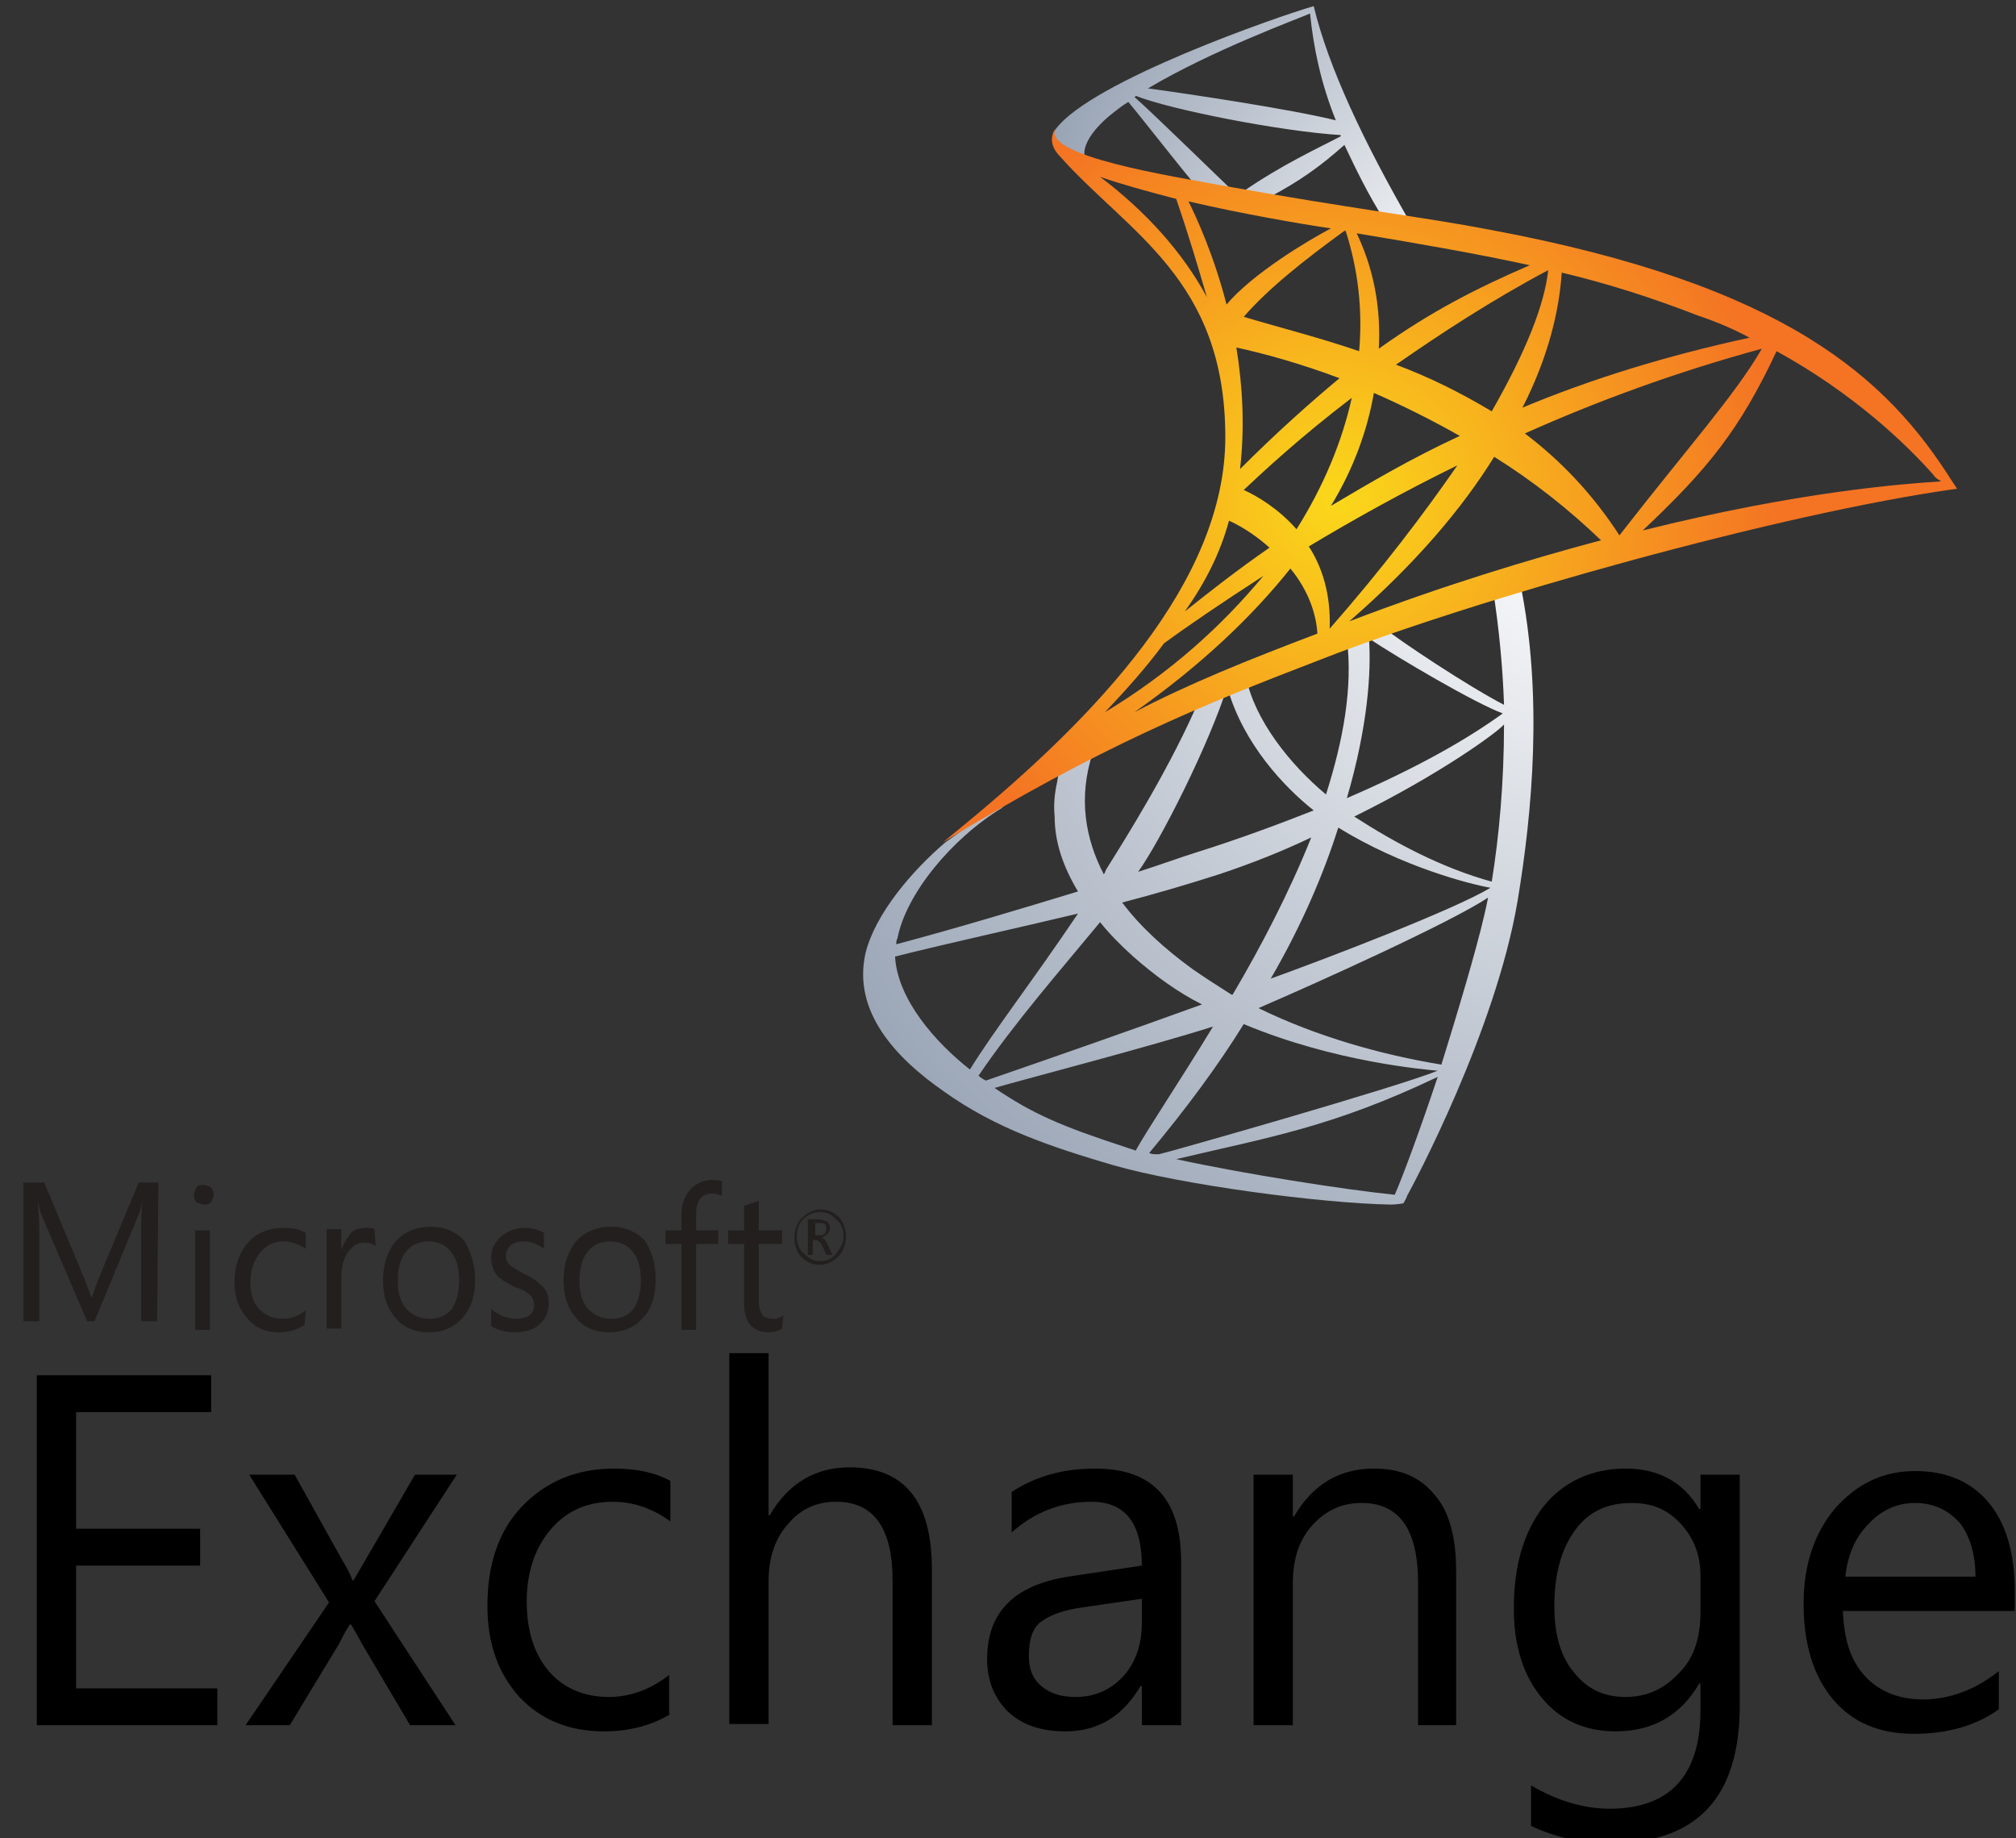 <?xml version="1.0" encoding="utf-8"?>
<!-- Generator: Adobe Illustrator 24.3.0, SVG Export Plug-In . SVG Version: 6.00 Build 0)  -->
<svg version="1.1" xmlns="http://www.w3.org/2000/svg" xmlns:xlink="http://www.w3.org/1999/xlink" x="0px" y="0px"
	 viewBox="0 0 164.2 149.7" style="enable-background:new 0 0 164.2 149.7;" xml:space="preserve">
<rect x="0" y="0" width="164.2" height="149.7" fill="#333333" stroke="none"/>
<style type="text/css">
	.st0{fill:#231F1F;}
	.st1{fill:url(#path3015_2_);}
	.st2{fill:url(#path3037_2_);}
	.st3{fill:url(#path3057_2_);}
</style>
<g id="Ebene_1">
</g>
<g id="Ebene_2">
	<g>
		<path id="path26_3_" class="st0" d="M67.3,100.1c0-0.2,0-0.3-0.1-0.4c-0.1-0.1-0.3-0.1-0.5-0.1h-0.3v1h0.4
			C67.1,100.6,67.3,100.4,67.3,100.1 M67.8,102.2h-0.5l-0.3-0.7c-0.2-0.3-0.3-0.5-0.5-0.5h-0.3v1.2h-0.4v-2.9h0.8
			c0.3,0,0.6,0.1,0.8,0.2c0.1,0.1,0.2,0.3,0.2,0.5c0,0.2-0.1,0.4-0.2,0.5c-0.1,0.1-0.3,0.2-0.5,0.3v0c0.2,0,0.3,0.2,0.5,0.5
			L67.8,102.2L67.8,102.2z M68.7,100.7c0-0.6-0.2-1.1-0.6-1.4c-0.4-0.4-0.8-0.6-1.3-0.6c-0.5,0-1,0.2-1.4,0.6
			c-0.4,0.4-0.5,0.9-0.5,1.4c0,0.6,0.2,1.1,0.6,1.4c0.4,0.4,0.8,0.6,1.3,0.6c0.5,0,1-0.2,1.3-0.6S68.7,101.3,68.7,100.7 M68.9,100.7
			c0,0.6-0.2,1.2-0.6,1.6c-0.4,0.4-0.9,0.7-1.5,0.7c-0.6,0-1.1-0.2-1.5-0.6c-0.4-0.4-0.6-1-0.6-1.6c0-0.6,0.2-1.2,0.6-1.6
			c0.4-0.4,0.9-0.7,1.5-0.7c0.6,0,1.1,0.2,1.5,0.6C68.7,99.5,68.9,100.1,68.9,100.7"/>
		<path id="path28_2_" class="st0" d="M12.8,107.6h-1.3V100c0-0.6,0-1.3,0.1-2.2h0c-0.1,0.5-0.2,0.9-0.3,1.1l-3.6,8.7H7.1L3.4,99
			c-0.1-0.2-0.2-0.6-0.3-1.2h0c0,0.5,0.1,1.2,0.1,2.2v7.6H1.9V96.3h1.7l3.3,7.9c0.2,0.6,0.4,1,0.5,1.4h0.1c0.2-0.6,0.4-1.1,0.5-1.4
			l3.3-7.9h1.6"/>
		<path id="path30_2_" class="st0" d="M17.1,100.2v8.1h-1.2v-8.1H17.1z M17.4,97.3c0,0.2-0.1,0.4-0.2,0.6c-0.2,0.2-0.3,0.2-0.6,0.2
			c-0.2,0-0.4-0.1-0.6-0.2c-0.2-0.2-0.2-0.4-0.2-0.6c0-0.2,0.1-0.4,0.2-0.6c0.2-0.2,0.3-0.2,0.6-0.2c0.2,0,0.4,0.1,0.6,0.2
			C17.3,96.8,17.4,97,17.4,97.3"/>
		<path id="path32_2_" class="st0" d="M24.8,107.9c-0.6,0.4-1.3,0.6-2.1,0.6c-1.1,0-2-0.4-2.6-1.2c-0.7-0.8-1-1.7-1-2.9
			c0-1.3,0.4-2.4,1.1-3.2c0.7-0.8,1.7-1.2,2.9-1.2c0.7,0,1.3,0.1,1.8,0.4v1.3c-0.6-0.4-1.2-0.6-1.8-0.6c-0.8,0-1.4,0.3-1.9,0.9
			c-0.5,0.6-0.8,1.4-0.8,2.4c0,0.9,0.2,1.7,0.7,2.2c0.5,0.5,1.1,0.8,1.9,0.8c0.7,0,1.3-0.2,1.9-0.7"/>
		<path id="path34_2_" class="st0" d="M30.6,101.5c-0.2-0.2-0.5-0.3-0.9-0.3c-0.5,0-0.9,0.2-1.3,0.7c-0.4,0.5-0.6,1.3-0.6,2.2v4.1
			h-1.2v-8.1h1.2v1.7h0c0.2-0.6,0.5-1,0.8-1.4c0.3-0.3,0.7-0.4,1.2-0.4c0.3,0,0.6,0,0.7,0.1"/>
		<path id="path36_2_" class="st0" d="M37.4,104.3c0-1-0.2-1.8-0.7-2.4c-0.4-0.5-1-0.8-1.8-0.8c-0.8,0-1.4,0.3-1.8,0.8
			c-0.5,0.6-0.7,1.4-0.7,2.4c0,1,0.2,1.7,0.7,2.3c0.5,0.5,1.1,0.8,1.9,0.8c0.8,0,1.4-0.3,1.8-0.8C37.2,106,37.4,105.2,37.4,104.3
			 M38.7,104.2c0,1.3-0.3,2.3-1,3.1c-0.7,0.8-1.6,1.2-2.8,1.2c-1.1,0-2.1-0.4-2.7-1.2c-0.7-0.8-1-1.8-1-3c0-1.4,0.4-2.5,1.1-3.3
			c0.7-0.7,1.6-1.1,2.8-1.1c1.1,0,2,0.4,2.7,1.1C38.3,101.9,38.7,102.9,38.7,104.2"/>
		<path id="path38_2_" class="st0" d="M44.7,106.1c0,0.7-0.2,1.2-0.7,1.7c-0.5,0.5-1.2,0.7-2.1,0.7c-0.7,0-1.4-0.2-1.9-0.5v-1.4
			c0.6,0.5,1.3,0.8,2,0.8c1,0,1.5-0.4,1.5-1.1c0-0.3-0.1-0.6-0.3-0.8c-0.2-0.2-0.6-0.5-1.3-0.7c-0.6-0.3-1.1-0.6-1.4-0.9
			c-0.3-0.4-0.5-0.9-0.5-1.5c0-0.7,0.3-1.2,0.8-1.7c0.5-0.4,1.1-0.7,1.9-0.7c0.6,0,1.1,0.1,1.6,0.4v1.3c-0.5-0.4-1.1-0.6-1.7-0.6
			c-0.4,0-0.7,0.1-1,0.3c-0.2,0.2-0.4,0.5-0.4,0.8c0,0.4,0.1,0.6,0.3,0.8c0.2,0.2,0.6,0.4,1.1,0.7c0.7,0.3,1.1,0.6,1.4,0.9
			C44.5,105,44.7,105.5,44.7,106.1"/>
		<path id="path40_2_" class="st0" d="M52.2,104.3c0-1-0.2-1.8-0.7-2.4c-0.4-0.5-1-0.8-1.8-0.8c-0.8,0-1.4,0.3-1.8,0.8
			c-0.5,0.6-0.7,1.4-0.7,2.4c0,1,0.2,1.7,0.7,2.3c0.5,0.5,1.1,0.8,1.9,0.8c0.8,0,1.4-0.3,1.8-0.8C52,106,52.2,105.2,52.2,104.3
			 M53.4,104.2c0,1.3-0.3,2.3-1,3.1c-0.7,0.8-1.6,1.2-2.8,1.2c-1.1,0-2.1-0.4-2.7-1.2c-0.7-0.8-1-1.8-1-3c0-1.4,0.4-2.5,1.1-3.3
			c0.7-0.7,1.6-1.1,2.8-1.1c1.1,0,2,0.4,2.7,1.1C53.1,101.9,53.4,102.9,53.4,104.2"/>
		<path id="path42_2_" class="st0" d="M58.8,97.4c-0.2-0.1-0.5-0.2-0.8-0.2c-0.9,0-1.3,0.6-1.3,1.7v1.3h1.8v1.1h-1.8v7h-1.2v-7h-1.3
			v-1.1h1.3v-1.3c0-0.9,0.3-1.6,0.8-2.1c0.4-0.4,1-0.7,1.6-0.7c0.4,0,0.7,0,0.9,0.1"/>
		<path id="path44_2_" class="st0" d="M63.7,108.2c-0.3,0.2-0.7,0.3-1.1,0.3c-1.3,0-2-0.8-2-2.4v-4.8h-1.3v-1.1h1.3v-2
			c0.4-0.1,0.8-0.3,1.2-0.4v2.4h1.9v1.1h-1.9v4.6c0,0.5,0.1,0.9,0.3,1.2c0.2,0.2,0.5,0.3,0.9,0.3c0.3,0,0.6-0.1,0.8-0.3"/>
	</g>
	<g>
		<g id="g2995_1_">
			<g id="g2997_1_">
				<g id="g3003_1_">
					<g id="g3005_1_">
						
							<radialGradient id="path3015_2_" cx="50.551" cy="41.052" r="0.3" gradientTransform="matrix(216.95 -188.362 -188.362 -216.95 -3104.829 18470.432)" gradientUnits="userSpaceOnUse">
							<stop  offset="0" style="stop-color:#FFFFFF"/>
							<stop  offset="0.994" style="stop-color:#8794A8"/>
							<stop  offset="1" style="stop-color:#8794A8"/>
						</radialGradient>
						<path id="path3015_1_" class="st1" d="M121.6,48c0.5,3.2,0.8,6.4,0.9,9.4l0,0c-2.9-1.5-8.5-5.2-10.1-6.5l0,0l-0.9,0.5
							c0-0.1,0-0.3-0.1-0.4l0,0l-1.5,0.5c-0.5,0.4-0.3-0.1-0.2,0.5l0,0c0.5,4-0.3,8.3-1.7,12.7l0,0c-3-2.5-5.8-6.1-6.5-9.5l0,0
							c-0.3,0.1-0.6,0.2-1,0.4l0,0c-0.4,0.1-0.6,0.1-0.5,0.5l0,0c1.3,4.5,4.6,8,7,9.9l0,0c-2.8,1.1-6,2.3-9.5,3.4l0,0
							c-1.3,0.4-2.9,1-4.8,1.6l0,0c1.8-2.5,5.8-10.4,7.3-15.2l0,0l-2.2,0.9c-2.4,5.7-6.2,11.7-7.7,14.1l0,0C90,71,90,71.1,89.9,71.2
							l0,0c-1.5-2.9-2.1-6.2-0.9-9.9l0,0l-0.1,0.1c0.2-0.6-1.9,1-2.1,1l0,0c-0.6,0.3-0.6,0.7-0.7,1.3l0,0c-0.2,0.9-0.3,1.8-0.2,2.8
							l0,0c0,2.1,0.7,4.1,1.9,6.1l0,0c-4.6,1.4-9.9,3-14.8,4.3l0,0c0-0.2,0-0.3,0.1-0.5l0,0c0.7-3.6,4.4-8.1,8.5-10.6l0,0l1-1.2
							l-5.6,4c-2.7,2.3-5.7,5.8-6.5,9l0,0c-1.1,4.8,2.5,8.6,6.4,11.3l0,0c4.2,3,8.7,4.5,13.8,6l0,0c5.6,1.6,16.9,3.1,22.6,3.2l0,0
							c0.4,0,1-0.1,1-0.1l0,0c0,0,0.3-0.5,0.3-0.6l0,0c0.5-0.9,7.2-13.4,9-24l0,0c1.2-7.2,2.1-16.8,0.2-26l0,0
							c0-0.1-0.1-0.1-0.2-0.1l0,0C123.1,47.3,121.9,47.9,121.6,48 M111.5,52c2.4,1.6,8.7,5.3,10.9,6.1l0,0
							c-2.9,2.1-6.9,4.4-12.7,6.9l0,0C111.4,59.2,111.7,54.7,111.5,52 M110.3,66.5c7.1-3.5,11.7-6.9,12.2-7.5l0,0
							c0,4.7-0.4,9.1-1,12.8l0,0C117.5,70.7,113.7,68.7,110.3,66.5 M109,67.4c5.2,3.2,10.7,4.6,12.4,4.9l0,0c0,0,0,0,0,0l0,0
							c-3,1.8-13.2,5.7-17.9,7.4l0,0C106,75.4,107.8,71.2,109,67.4 M97.1,78.9c-2.2-1.6-4.2-3.4-5.7-5.4l0,0
							c2.7-0.7,5.4-1.5,7.9-2.3l0,0c2.7-0.9,5.2-1.9,7.5-3l0,0c-1.8,4.5-4.1,8.9-6.4,12.8l0,0c0,0-0.1,0-0.1,0l0,0
							C99.2,80.3,98.1,79.6,97.1,78.9 M102.5,82.1c5.1-2.2,15.7-7,18.7-9l0,0c-0.1,0.5-0.2,1-0.3,1.4l0,0c-0.7,3-2.1,7.7-3.5,12.2
							l0,0C112.5,85.9,107.2,84.4,102.5,82.1 M72.9,77.9c4.8-1.2,9.9-2.3,14.9-3.5l0,0c-3.7,5.5-6.9,9.6-8.8,12.7l0,0
							C76.2,84.9,73.1,81.4,72.9,77.9 M79.7,87.6c3-4.4,6.6-8.5,9.9-12.5l0,0c0.8,1,1.7,1.9,2.7,2.8l0,0c1.7,1.5,3.6,2.9,5.6,3.9
							l0,0c-5.8,2.1-11.8,4.2-17.6,6.2l0,0C80.1,87.9,79.9,87.8,79.7,87.6 M93.6,93.9c3-3.6,5.6-7.1,7.7-10.5l0,0
							c7.4,3.1,14.8,3.7,15.8,3.8l0,0c-3.5,1.4-21.8,6.6-22.7,6.8l0,0c-0.1,0-0.1,0-0.1,0l0,0C94,94,93.8,94,93.6,93.9 M91.6,93.4
							c-5.2-1.7-7.5-2.7-10.6-4.8l0,0c2.4-0.7,12.8-3.4,17.8-5l0,0c-2.8,4.6-5.3,8.3-6.3,10.1l0,0c0,0,0,0,0,0l0,0
							C92.2,93.6,91.9,93.5,91.6,93.4 M95.8,94.4c7.6-1.8,12.7-2.6,21.3-6.7l0,0c-1.4,4.2-2.8,8-3.5,9.6l0,0
							C109.6,96.9,101.3,95.6,95.8,94.4"/>
					</g>
				</g>
			</g>
		</g>
		<g id="g3017_1_">
			<g id="g3019_1_">
				<g id="g3025_1_">
					<g id="g3027_1_">
						
							<radialGradient id="path3037_2_" cx="49.147" cy="39" r="0.3" gradientTransform="matrix(112.126 84.981 84.981 -112.126 -8705.032 219.142)" gradientUnits="userSpaceOnUse">
							<stop  offset="0" style="stop-color:#FFFFFF"/>
							<stop  offset="0.994" style="stop-color:#8794A8"/>
							<stop  offset="1" style="stop-color:#8794A8"/>
						</radialGradient>
						<path id="path3037_1_" class="st2" d="M86,10.5c-1.1,1.5,2.1,2.7,3.1,3.4l0,0c-1.9-1.4,0.1-3.5,1.3-4.5l0,0
							c0.5-0.4,1-0.8,1.5-1.1l0,0c1.5,1.8,5.2,6.6,6.6,8.1l0,0l2.6-0.2c-1.3-1.2-7.1-6.9-8.7-8.3l0,0c0,0,0.1,0,0.1-0.1l0,0
							c2.7,1.1,11.8,2.9,16.7,3.2l0,0c0,0,0,0.1,0,0.1l0,0c-1.7,0.9-4.8,2.3-8.1,4.6l0,0l2.2,0.4c2.5-1.3,4.3-2.6,6.2-4.3l0,0
							c0.9,1.9,1.9,4,3.3,6.2l0,0l2.1,0.2c-3.8-6.6-6.7-12.7-7.9-17.7l0,0C104.2,1.3,88.9,6.6,86,10.5 M93.5,7.2
							c5.2-3.1,12.3-5.7,13.2-6.1l0,0c0.3,2.9,0.9,5.7,2.1,8.7l0,0C105.2,8.9,96.5,7.6,93.5,7.2"/>
					</g>
				</g>
			</g>
		</g>
		<g id="g3039_1_">
			<g id="g3041_1_">
				<g id="g3047_1_">
					<g id="g3049_1_">
						
							<radialGradient id="path3057_2_" cx="48.771" cy="40.868" r="0.3" gradientTransform="matrix(119.162 0 0 -119.162 -5702.75 4910.559)" gradientUnits="userSpaceOnUse">
							<stop  offset="0" style="stop-color:#FAD81A"/>
							<stop  offset="1" style="stop-color:#F47423"/>
						</radialGradient>
						<path id="path3057_1_" class="st3" d="M86.3,12.7c5.6,6.3,13.5,10,13.5,22.9l0,0c0,11.8-10.6,22.8-21.3,31.6l0,0
							c-0.6,0.5-1.1,0.9-1.7,1.4l0,0c12.8-7.8,20.9-11.1,30.8-14.9l0,0c12.5-4.9,37.4-11.9,51.8-13.9l0,0l-0.4-0.6
							c-5.3-8.4-13.5-16-37.7-20.5l0,0c-5.2-1-11.2-1.7-21.8-3.6l0,0c-3.7-0.7-14.9-2.4-13.5-4.7l0,0C85.3,11.4,85.9,12.3,86.3,12.7
							 M89.6,14.4c1.7,0.6,3.9,1.2,6.2,1.8l0,0c1,2.9,1.8,5.6,2.5,8l0,0C96.3,20.5,93.3,17.2,89.6,14.4 M96.8,16.4
							c4.3,1,8.9,1.8,11.6,2.2l0,0c-1.9,1-6.4,3.7-8.5,6.2l0,0C98.9,20.9,97.5,17.8,96.8,16.4 M101.3,25.8c2-2.3,4.9-4.6,8.2-7l0,0
							c0,0,0.1,0,0.1,0l0,0c1,3.1,1.4,6.4,1.1,9.8l0,0C107.5,27.5,104.3,26.7,101.3,25.8 M110.5,19c4.8,0.8,9.5,1.6,14.1,2.6l0,0
							c-4.4,1.9-8.1,3.8-12.3,6.8l0,0C112.5,24.9,111.8,21.7,110.5,19 M113.7,29.7c3.6-2.5,7.7-5.2,12.4-7.7l0,0
							c-0.3,2.8-1.8,6.6-4.6,11.5l0,0C119,32,116.4,30.7,113.7,29.7 M127.2,22.2c3.8,0.9,7.5,2.1,11.1,3.5l0,0
							c1.5,0.5,2.9,1.1,4.2,1.8l0,0c-6.9,1.5-13,3.4-18.5,5.7l0,0C126.1,29.1,127,25.3,127.2,22.2 M100.7,28.3
							c2.3,0.5,5.2,1.3,8.4,2.5l0,0c-2.4,2-5.1,4.4-8.1,7.4l0,0C101.4,34.7,101.2,31.4,100.7,28.3 M131.9,43.6
							c-2.2-3.4-4.8-6.1-7.7-8.3l0,0c5.8-2.6,12.3-5,19.3-6.9l0,0C141.3,32.2,137.5,36.4,131.9,43.6L131.9,43.6L131.9,43.6
							C131.9,43.6,131.9,43.6,131.9,43.6L131.9,43.6L131.9,43.6z M144.7,28.6c6.2,3.4,10.5,7.5,12.8,10.1l0,0
							c0.1,0.2,0.3,0.3,0.6,0.5l0,0c-3,0.2-11.5,0.8-24.3,4l0,0C139.1,38.2,141.7,35,144.7,28.6 M111.9,32c2.3,1,4.7,2.2,7,3.5l0,0
							c-3.9,1.8-7.3,3.8-10.5,5.7l0,0C110.3,38.1,111.4,34.9,111.9,32 M101.3,39.9c1.6-1.5,4.6-4.3,8.8-7.5l0,0
							c-0.8,3.6-2.3,7.2-4.5,10.7l0,0C104.1,41.4,102.4,40.4,101.3,39.9 M121.7,37.2c3.2,2,6.1,4.3,8.7,6.8l0,0
							c-6,1.6-12.9,3.7-20.5,6.6l0,0C115.3,45.9,119.1,41.4,121.7,37.2 M106.6,44.5c3.5-2.1,7.6-4.4,12.1-6.6l0,0
							c-2.7,3.9-6.1,8.4-10.4,13.3l0,0l0,0l0,0C108.4,48.4,107.7,46.2,106.6,44.5 M100.1,42.4c1.3,0.6,2.4,1.4,3.3,2.2l0,0
							c-2.6,1.8-4.9,3.6-6.9,5.2l0,0C98.2,47.4,99.4,45,100.1,42.4 M105.1,46.3c1.4,1.7,2.1,3.6,2.2,5.3l0,0
							c-5.8,2.2-10.5,4.1-14.9,6.4l0,0C97.8,54.2,102,50.2,105.1,46.3 M94.8,52.4c1.9-1.4,4.7-3.3,8.1-5.5l0,0
							C99.5,51,95.3,54.8,90,58l0,0C91.8,56.1,93.4,54.3,94.8,52.4"/>
					</g>
				</g>
			</g>
		</g>
	</g>
	<g>
		<path d="M17.8,140.5H3V112h14.2v3H6.2v9.5h10.1v3H6.2v10h11.5V140.5z"/>
		<path d="M37.2,120.1l-6.7,10.3l6.6,10.1h-3.7l-3.9-6.6c-0.2-0.4-0.5-0.9-0.9-1.6h-0.1c-0.1,0.1-0.4,0.6-0.9,1.6l-4,6.6H20l6.8-10
			l-6.5-10.4H24l3.9,7c0.3,0.5,0.6,1,0.8,1.6h0.1l5-8.6H37.2z"/>
		<path d="M54.6,139.6c-1.5,0.9-3.3,1.4-5.4,1.4c-2.8,0-5.1-0.9-6.9-2.8c-1.7-1.9-2.6-4.3-2.6-7.4c0-3.4,0.9-6.1,2.8-8.1
			c1.9-2,4.4-3.1,7.5-3.1c1.8,0,3.3,0.3,4.6,1v3.3c-1.5-1.1-3.1-1.6-4.7-1.6c-2,0-3.7,0.7-5,2.2s-2,3.5-2,5.9c0,2.4,0.6,4.3,1.8,5.7
			c1.2,1.4,2.9,2.1,4.9,2.1c1.7,0,3.4-0.6,4.9-1.8V139.6z"/>
		<path d="M75.9,140.5h-3.2v-11.8c0-4.2-1.5-6.4-4.6-6.4c-1.6,0-2.9,0.6-3.9,1.8c-1.1,1.2-1.6,2.8-1.6,4.7v11.6h-3.2v-30.2h3.2v13.2
			h0.1c1.5-2.6,3.7-3.9,6.5-3.9c4.5,0,6.7,2.8,6.7,8.3V140.5z"/>
		<path d="M96.2,140.5H93v-3.2h-0.1c-1.4,2.4-3.4,3.7-6.1,3.7c-2,0-3.5-0.5-4.7-1.6c-1.1-1.1-1.7-2.5-1.7-4.3c0-3.8,2.2-6,6.6-6.7
			l6-0.9c0-3.5-1.4-5.2-4.1-5.2c-2.4,0-4.6,0.8-6.5,2.5v-3.3c2-1.3,4.2-1.9,6.8-1.9c4.7,0,7,2.5,7,7.6V140.5z M93,130.2l-4.8,0.7
			c-1.5,0.2-2.6,0.6-3.3,1.1c-0.8,0.5-1.1,1.5-1.1,2.9c0,1,0.3,1.8,1,2.4c0.7,0.6,1.6,0.9,2.8,0.9c1.6,0,2.9-0.6,3.9-1.7
			s1.5-2.6,1.5-4.3V130.2z"/>
		<path d="M118.7,140.5h-3.2v-11.6c0-4.3-1.5-6.5-4.6-6.5c-1.6,0-2.9,0.6-4,1.8s-1.6,2.8-1.6,4.7v11.6h-3.2v-20.4h3.2v3.4h0.1
			c1.5-2.6,3.7-3.9,6.5-3.9c2.2,0,3.8,0.7,5,2.2c1.2,1.4,1.7,3.5,1.7,6.2V140.5z"/>
		<path d="M141.7,138.9c0,7.5-3.5,11.2-10.5,11.2c-2.5,0-4.6-0.5-6.5-1.4v-3.3c2.2,1.3,4.4,1.9,6.4,1.9c4.9,0,7.4-2.7,7.4-8v-2.2
			h-0.1c-1.5,2.6-3.8,3.9-6.8,3.9c-2.5,0-4.5-0.9-6-2.7s-2.3-4.2-2.3-7.3c0-3.5,0.8-6.2,2.4-8.3c1.6-2,3.9-3.1,6.7-3.1
			c2.7,0,4.7,1.1,6,3.3h0.1v-2.8h3.2V138.9z M138.5,131.3v-3c0-1.6-0.5-3-1.6-4.2c-1.1-1.2-2.4-1.7-4-1.7c-2,0-3.5,0.7-4.6,2.2
			c-1.1,1.5-1.7,3.5-1.7,6.2c0,2.3,0.5,4.1,1.6,5.4c1.1,1.4,2.5,2,4.2,2c1.8,0,3.2-0.7,4.4-2C138,135,138.5,133.3,138.5,131.3z"/>
		<path d="M164.2,131.2h-14.1c0.1,2.3,0.6,4,1.8,5.3c1.1,1.2,2.7,1.9,4.7,1.9c2.2,0,4.3-0.8,6.2-2.3v3.1c-1.8,1.3-4.1,2-6.9,2
			c-2.8,0-5-0.9-6.6-2.8c-1.6-1.9-2.4-4.5-2.4-7.8c0-3.2,0.9-5.8,2.6-7.8c1.8-2,3.9-3,6.5-3s4.6,0.9,6,2.6c1.4,1.7,2.1,4.1,2.1,7.2
			V131.2z M160.9,128.4c0-1.9-0.5-3.4-1.3-4.4c-0.9-1-2.1-1.6-3.6-1.6c-1.5,0-2.8,0.6-3.8,1.7c-1.1,1.1-1.7,2.5-1.9,4.3H160.9z"/>
	</g>
</g>
</svg>
